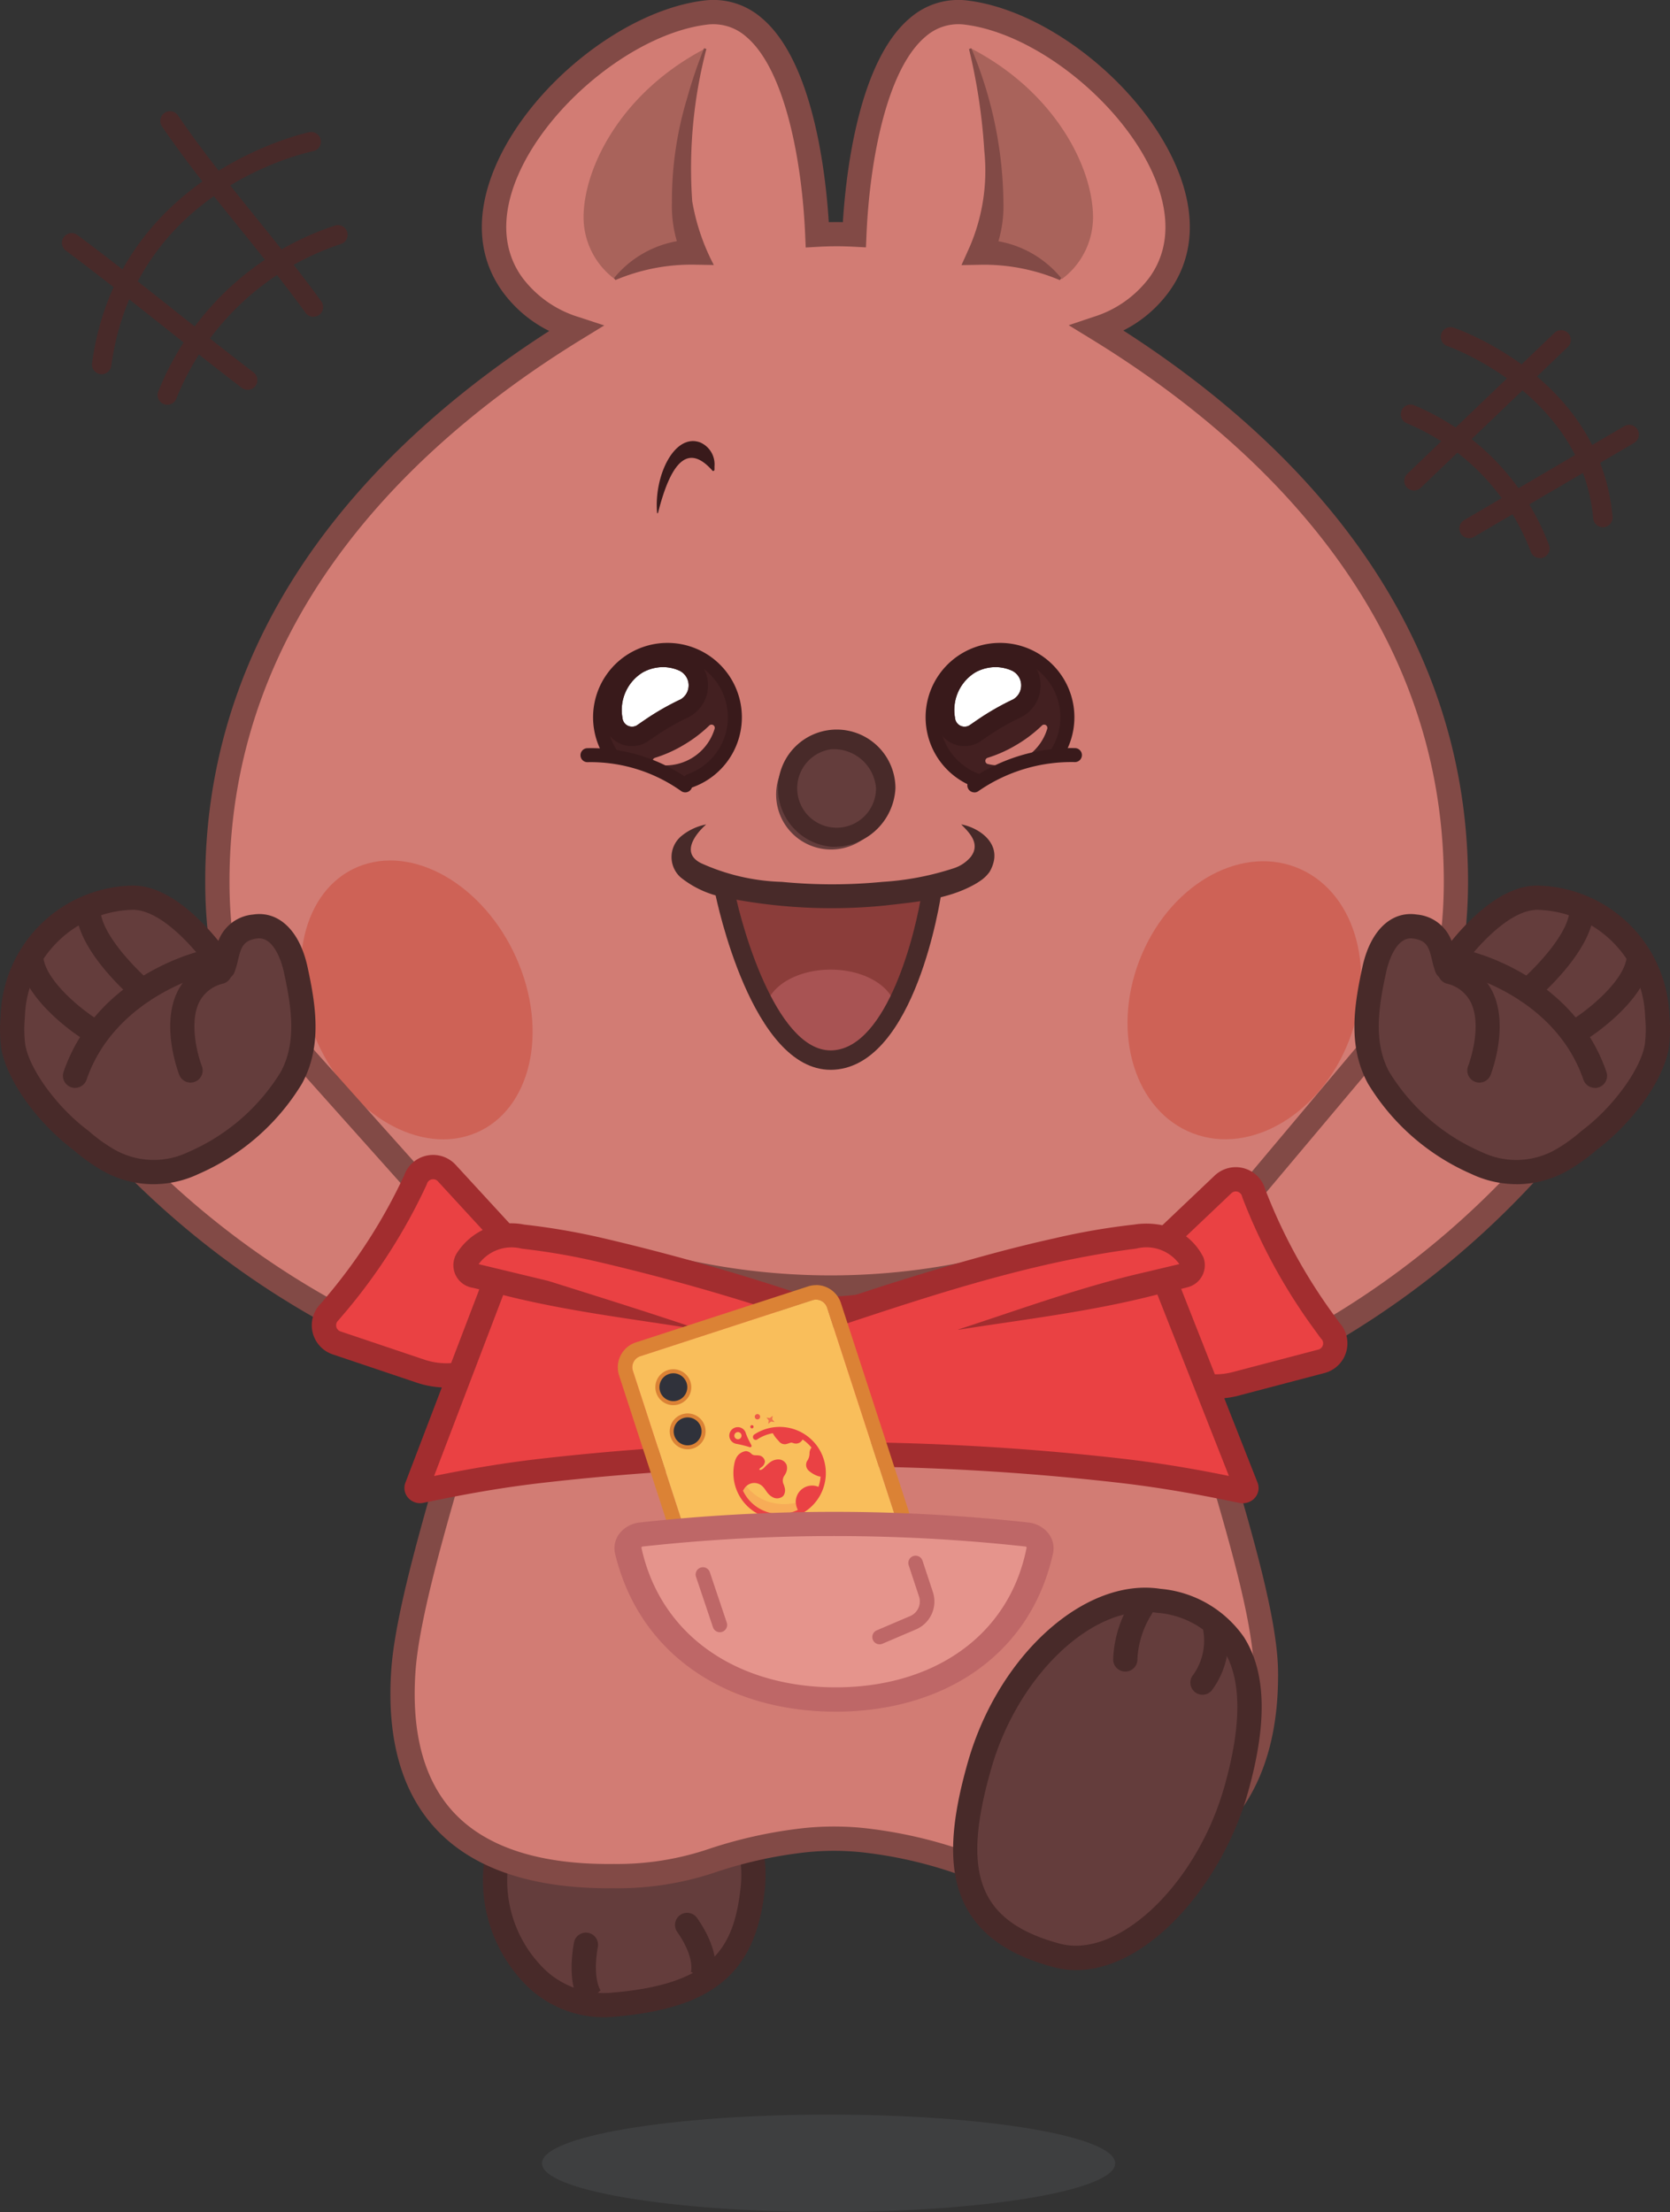 <svg xmlns="http://www.w3.org/2000/svg" xmlns:xlink="http://www.w3.org/1999/xlink" width="103.482" height="137.093" viewBox="0 0 103.482 137.093">
  <rect x="0" y="0" width="103.482" height="137.093" fill="#333333" stroke="none"/>
  <defs>
    <clipPath id="clip-path">
      <rect id="Rectangle_230" data-name="Rectangle 230" width="0.501" height="0.501" fill="none"/>
    </clipPath>
    <clipPath id="clip-path-2">
      <rect id="Rectangle_231" data-name="Rectangle 231" width="0.331" height="0.331" fill="none"/>
    </clipPath>
    <clipPath id="clip-path-3">
      <rect id="Rectangle_232" data-name="Rectangle 232" width="3.688" height="2.032" fill="none"/>
    </clipPath>
    <clipPath id="clip-path-4">
      <rect id="Rectangle_233" data-name="Rectangle 233" width="35.52" height="6.035" fill="none"/>
    </clipPath>
  </defs>
  <g id="remote_charector" transform="translate(-1513.929 556.999)">
    <path id="Path_484" data-name="Path 484" d="M117.95,369.225c-.476,4.354-2.4,6.682-8.821,7.185-4.4.344-7.572-4.228-7.1-8.582a8.169,8.169,0,0,1,8.821-7.185,7.757,7.757,0,0,1,7.1,8.582" transform="translate(1442.617 -809.155)" fill="#643d3c"/>
    <path id="Path_485" data-name="Path 485" d="M106.922,375.432a6.82,6.82,0,0,1-4.927-2.168A9.234,9.234,0,0,1,99.539,366a8.931,8.931,0,0,1,9.634-7.852,8.539,8.539,0,0,1,5.909,3.1,8.43,8.43,0,0,1,1.869,6.315c-.564,5.16-3.23,7.362-9.509,7.853q-.261.02-.519.02m1.473-15.815a7.42,7.42,0,0,0-7.361,6.546,7.692,7.692,0,0,0,2.041,6.054,5.3,5.3,0,0,0,4.249,1.7c6.291-.492,7.711-2.67,8.132-6.517a6.939,6.939,0,0,0-1.536-5.2,7.05,7.05,0,0,0-4.879-2.553c-.216-.019-.432-.028-.646-.028" transform="translate(1444.363 -807.408)" fill="#482a29"/>
    <path id="Path_486" data-name="Path 486" d="M118.446,402.854c-.174-.189-1.017-1.268-.535-3.983a.752.752,0,0,1,1.481.262c-.354,2,.177,2.72.182,2.727l-.021-.025Z" transform="translate(1431.584 -835.473)" fill="#482a29"/>
    <path id="Path_487" data-name="Path 487" d="M141.446,398.482l-1.366-.629-.012.029c0-.008.293-.879-.836-2.5a.752.752,0,1,1,1.235-.858c1.639,2.358,1.052,3.805.979,3.962" transform="translate(1416.666 -832.639)" fill="#482a29"/>
    <path id="Path_488" data-name="Path 488" d="M118.808,244.655l-8.7-1.126-8.709,1.126c-4.076.527-7.41-.8-10.09,2.443-1.608,1.948-3.2,7.774-3.963,10.388-1.775,6.042-3.816,12.723-4.064,16.5-.56,8.484,3.908,12.77,13.062,12.666,6.1-.069,5.76-1.745,13.43-2.39a2.4,2.4,0,0,1,.4,0c7.666.646,7.31,2.321,13.413,2.39,9.153.1,13.233-4.9,13.152-12.666-.039-3.786-2.219-10.454-3.955-16.5-.557-1.94-2-8.273-3.042-9.863-2.7-4.122-6.226-2.359-10.928-2.968" transform="translate(1455.73 -727.286)" fill="#d27c74"/>
    <path id="Path_489" data-name="Path 489" d="M101.047,79.384c10-2.626,20.481-8.023,20.481-23,0-17.222-12.363-28.234-22.23-34.28a7.6,7.6,0,0,0,3.861-2.736C107.51,13.3,98.293,3.455,91.252,2.539c-5.558-.723-6.81,9.318-7,13.755-.365-.019-.731-.03-1.1-.03-.4,0-.8.013-1.2.035-.188-4.435-1.439-14.484-7-13.761C67.917,3.455,58.7,13.3,63.051,19.37a7.627,7.627,0,0,0,3.928,2.756c-9.862,6.051-22.2,17.057-22.2,34.26,0,14.974,10.476,20.371,20.481,23" transform="translate(1482.616 -558.749)" fill="#d27c74"/>
    <path id="Path_490" data-name="Path 490" d="M99.3,78.386a.752.752,0,0,1-.19-1.479c8.551-2.245,19.92-7,19.92-22.27,0-16.726-11.894-27.525-21.872-33.639l-1.372-.841,1.525-.513a6.84,6.84,0,0,0,3.489-2.461c1.541-2.149.982-4.632.241-6.337C99.095,6.366,93.767,2.1,89.406,1.535a3.074,3.074,0,0,0-2.493.738c-2.4,2.017-3.461,7.678-3.658,12.3l-.032.759-.758-.039c-.373-.019-.719-.029-1.058-.029-.369,0-.758.011-1.155.034l-.762.043-.033-.762C79.262,9.955,78.2,4.292,75.8,2.274a3.073,3.073,0,0,0-2.493-.738c-4.361.567-9.689,4.831-11.634,9.311-.74,1.7-1.3,4.188.241,6.337a6.868,6.868,0,0,0,3.552,2.48l1.542.506-1.383.848C55.66,27.131,43.785,37.925,43.785,54.637c0,15.275,11.369,20.026,19.92,22.27a.752.752,0,1,1-.382,1.454C57.07,76.721,52.39,74.417,49.013,71.32c-4.467-4.1-6.732-9.711-6.732-16.684,0-16.712,11.307-27.685,21.316-34.122a7.916,7.916,0,0,1-2.906-2.456c-1.545-2.154-1.682-4.855-.4-7.812C62.459,5.259,68.21.682,73.113.044a4.562,4.562,0,0,1,3.655,1.079c3.184,2.679,3.963,9.629,4.152,12.646.3-.007.58-.008.872,0,.189-3.014.969-9.965,4.152-12.644A4.562,4.562,0,0,1,89.6.044c4.9.638,10.654,5.215,12.82,10.2,1.284,2.956,1.146,5.658-.4,7.812a7.9,7.9,0,0,1-2.849,2.429C109.2,26.925,120.531,37.9,120.531,54.637c0,6.973-2.265,12.586-6.732,16.684-3.377,3.1-8.057,5.4-14.309,7.041a.74.74,0,0,1-.192.025" transform="translate(1484.365 -557)" fill="#824a46"/>
    <path id="Path_491" data-name="Path 491" d="M75.518,183.778c1.854,4.617.515,9.338-2.989,10.545s-7.847-1.556-9.7-6.173-.515-9.338,2.989-10.545,7.847,1.556,9.7,6.173" transform="translate(1470.58 -680.991)" fill="#ce6256"/>
    <path id="Path_492" data-name="Path 492" d="M233.04,183.628c-1.752,4.558-.261,9.357,3.33,10.719s7.923-1.23,9.674-5.788.261-9.357-3.33-10.719-7.923,1.23-9.674,5.788" transform="translate(1351.491 -681.1)" fill="#ce6256"/>
    <path id="Path_493" data-name="Path 493" d="M132.914,150.505c0,1.167-1.555,2.113-3.474,2.113s-3.473-.946-3.473-2.113,1.555-2.113,3.473-2.113,3.474.946,3.474,2.113" transform="translate(1425.848 -660.762)" fill="#432021"/>
    <path id="Path_494" data-name="Path 494" d="M126.548,142.084a4.176,4.176,0,1,1,2.632-.039" transform="translate(1427.483 -650.645)" fill="#432021"/>
    <path id="Path_495" data-name="Path 495" d="M125.541,141.51a.43.43,0,0,1-.131-.02,4.61,4.61,0,1,1,2.906-.043.434.434,0,0,1-.286-.819,3.743,3.743,0,1,0-2.359.035.434.434,0,0,1-.131.847" transform="translate(1428.491 -649.638)" fill="#391a1b"/>
    <path id="Path_496" data-name="Path 496" d="M129.112,141.073l.487-.334a16,16,0,0,1,2.222-1.273,1.009,1.009,0,0,0-.132-1.8,2.519,2.519,0,0,0-2.236.143,2.734,2.734,0,0,0-1.237,2.814.594.594,0,0,0,.9.452" transform="translate(1424.288 -653.123)" fill="#fff"/>
    <path id="Path_497" data-name="Path 497" d="M136.281,150.634a8.146,8.146,0,0,1-1.685.74.2.2,0,0,0,0,.379,2.941,2.941,0,0,0,.673.091,3.188,3.188,0,0,0,3.029-2.278.2.2,0,0,0-.326-.2,8.422,8.422,0,0,1-1.688,1.265" transform="translate(1419.915 -661.405)" fill="#d27c74"/>
    <path id="Path_498" data-name="Path 498" d="M201.428,150.505c0,1.167-1.555,2.113-3.473,2.113s-3.473-.946-3.473-2.113,1.555-2.113,3.473-2.113,3.473.946,3.473,2.113" transform="translate(1377.94 -660.762)" fill="#432021"/>
    <path id="Path_499" data-name="Path 499" d="M195.064,142.084a4.176,4.176,0,1,1,2.632-.039" transform="translate(1379.574 -650.645)" fill="#432021"/>
    <path id="Path_500" data-name="Path 500" d="M194.055,141.51a.429.429,0,0,1-.131-.02,4.61,4.61,0,1,1,2.906-.043.434.434,0,0,1-.286-.819,3.743,3.743,0,1,0-2.359.035.434.434,0,0,1-.131.847" transform="translate(1380.582 -649.638)" fill="#391a1b"/>
    <path id="Path_501" data-name="Path 501" d="M197.627,141.073l.487-.334a16,16,0,0,1,2.222-1.273,1.009,1.009,0,0,0-.132-1.8,2.519,2.519,0,0,0-2.236.143,2.733,2.733,0,0,0-1.237,2.814.593.593,0,0,0,.9.452" transform="translate(1376.379 -653.123)" fill="#fff"/>
    <path id="Path_502" data-name="Path 502" d="M204.8,150.634a8.147,8.147,0,0,1-1.685.74.2.2,0,0,0,0,.379,2.94,2.94,0,0,0,.673.091,3.188,3.188,0,0,0,3.029-2.278.2.2,0,0,0-.325-.2,8.425,8.425,0,0,1-1.688,1.265" transform="translate(1372.007 -661.405)" fill="#d27c74"/>
    <path id="Path_503" data-name="Path 503" d="M200.13,10.014s2.8,8.329.68,12.614a8,8,0,0,1,4.927,1.672,4.781,4.781,0,0,0,1.932-3.847c-.015-3.091-2.357-7.744-7.54-10.439" transform="translate(1373.99 -564.002)" fill="#a9635b"/>
    <path id="Path_504" data-name="Path 504" d="M198.7,9.935a25.293,25.293,0,0,1,1.992,9.573A7.7,7.7,0,0,1,200,22.919L199.25,21.8a6.5,6.5,0,0,1,5.028,2.389l-.09.12a12.052,12.052,0,0,0-4.827-.954l-1.269.023.515-1.146a11.936,11.936,0,0,0,.9-5.93,36.191,36.191,0,0,0-.948-6.314Z" transform="translate(1375.415 -563.946)" fill="#824a46"/>
    <path id="Path_505" data-name="Path 505" d="M127.77,10.014s-2.8,8.329-.68,12.614a8,8,0,0,0-4.927,1.672,4.781,4.781,0,0,1-1.932-3.847c.015-3.091,2.357-7.744,7.54-10.439" transform="translate(1429.859 -564.002)" fill="#a9635b"/>
    <path id="Path_506" data-name="Path 506" d="M132.228,9.982a29.255,29.255,0,0,0-.878,9.432,13.265,13.265,0,0,0,1.34,3.958l-1.269-.022a12.051,12.051,0,0,0-4.827.954l-.09-.12a6.5,6.5,0,0,1,5.028-2.389l-.754,1.124a7.71,7.71,0,0,1-.685-3.411,21.884,21.884,0,0,1,.949-6.5,29.2,29.2,0,0,1,1.044-3.073Z" transform="translate(1425.472 -563.946)" fill="#824a46"/>
    <path id="Path_507" data-name="Path 507" d="M135.39,95.317c.885-3.5,2-4.153,3.373-2.594.037.042.121-.005.121-.07v-.2a1.48,1.48,0,0,0-.891-1.488c-1.6-.582-2.872,2.087-2.664,4.372,0,.033.052.02.061-.015" transform="translate(1419.318 -620.546)" fill="#391a1b"/>
    <path id="Path_508" data-name="Path 508" d="M147.08,261.737a42.48,42.48,0,0,1-10.191-1.191.752.752,0,0,1,.393-1.452,41.659,41.659,0,0,0,19.043,0,.752.752,0,1,1,.385,1.453,37.8,37.8,0,0,1-9.629,1.19" transform="translate(1418.599 -738.151)" fill="#804a45"/>
    <path id="Path_509" data-name="Path 509" d="M166.749,155.423a3.407,3.407,0,1,1-3.385-3.02,3.218,3.218,0,0,1,3.385,3.02" transform="translate(1402.065 -663.566)" fill="#643d3c"/>
    <path id="Path_510" data-name="Path 510" d="M161.965,157.647a3.639,3.639,0,1,1,3.986-3.622,3.822,3.822,0,0,1-3.986,3.622m0-6.041a2.443,2.443,0,1,0,2.784,2.419,2.624,2.624,0,0,0-2.784-2.419" transform="translate(1403.464 -662.168)" fill="#482a29"/>
    <path id="Path_511" data-name="Path 511" d="M127.927,134.671a2.528,2.528,0,0,1,.964.2,1.01,1.01,0,0,1,.133,1.8,15.981,15.981,0,0,0-2.222,1.273l-.488.334a.594.594,0,0,1-.9-.452,2.733,2.733,0,0,1,1.237-2.814,2.666,2.666,0,0,1,1.272-.339m0-1.2a3.872,3.872,0,0,0-1.84.482,3.823,3.823,0,0,0-1.867,3.977,1.783,1.783,0,0,0,1.79,1.637,1.8,1.8,0,0,0,.918-.252c.022-.014.045-.028.066-.043l.488-.334a14.807,14.807,0,0,1,2.055-1.177,1.138,1.138,0,0,0,.1-.054,2.213,2.213,0,0,0-.289-3.95,3.725,3.725,0,0,0-1.421-.286" transform="translate(1427.085 -650.326)" fill="#391a1b"/>
    <path id="Path_512" data-name="Path 512" d="M196.441,134.671a2.529,2.529,0,0,1,.964.2,1.01,1.01,0,0,1,.133,1.8,15.985,15.985,0,0,0-2.222,1.273l-.487.334a.594.594,0,0,1-.9-.452,2.733,2.733,0,0,1,1.237-2.814,2.666,2.666,0,0,1,1.272-.339m0-1.2a3.871,3.871,0,0,0-1.84.482,3.823,3.823,0,0,0-1.867,3.977,1.783,1.783,0,0,0,1.79,1.637,1.8,1.8,0,0,0,.918-.252c.022-.014.045-.028.066-.043l.488-.334a14.807,14.807,0,0,1,2.055-1.177,1.136,1.136,0,0,0,.1-.054,2.212,2.212,0,0,0-.289-3.95,3.726,3.726,0,0,0-1.421-.286" transform="translate(1379.178 -650.326)" fill="#391a1b"/>
    <path id="Path_513" data-name="Path 513" d="M149.314,183.716s2.172,10.753,6.756,10.443,6.072-10.443,6.072-10.443" transform="translate(1409.523 -685.462)" fill="#8b3d3a"/>
    <path id="Path_514" data-name="Path 514" d="M165.783,202.445c0,1.453-1.81,2.631-4.042,2.631s-4.042-1.178-4.042-2.631,1.81-2.631,4.042-2.631,4.042,1.178,4.042,2.631" transform="translate(1403.659 -696.719)" fill="#a85353"/>
    <path id="Path_515" data-name="Path 515" d="M154.507,194.489c-4.888,0-7.061-10.479-7.152-10.932l1.179-.238c.576,2.847,2.79,10.186,6.126,9.962,3.359-.227,5.122-7.245,5.518-9.93l1.19.175c-.063.433-1.616,10.617-6.627,10.956-.078.005-.157.008-.234.008" transform="translate(1410.893 -685.184)" fill="#482a29"/>
    <path id="Path_516" data-name="Path 516" d="M156.31,169.9c.468.476,1.229,1.188.57,2.024a2.307,2.307,0,0,1-.985.669,17.59,17.59,0,0,1-4.469.862,32.325,32.325,0,0,1-6.239,0,12.96,12.96,0,0,1-5.016-1.165c-1.573-.8.332-2.395.332-2.395a3.457,3.457,0,0,0-1.56.737,1.692,1.692,0,0,0-.029,2.541,6.142,6.142,0,0,0,2.891,1.279,33.31,33.31,0,0,0,9.755.471c1.931-.226,4.006-.369,5.734-1.405l.209-.139a2.232,2.232,0,0,0,.559-.545,2.282,2.282,0,0,0,.268-.689c.245-1.252-1.021-2.065-2.019-2.251" transform="translate(1417.187 -675.798)" fill="#482a29"/>
    <path id="Path_517" data-name="Path 517" d="M28.258,216.134l7.069-10.51L52.5,224.833l-3.848,4.186-3.673-1.573A53.377,53.377,0,0,1,28.258,216.134Z" transform="translate(1494.171 -700.781)" fill="#d27c74"/>
    <path id="Path_518" data-name="Path 518" d="M46.588,227.078,42.426,225.3a53.9,53.9,0,0,1-16.954-11.471l-.438-.438,7.954-11.827L51.258,222ZM26.975,213.2a52.393,52.393,0,0,0,16.043,10.718l3.184,1.364,3.027-3.292L33.157,204Z" transform="translate(1496.425 -697.939)" fill="#824a46"/>
    <path id="Path_519" data-name="Path 519" d="M93.975,317.815c-4.8,0-8.39-1.216-10.665-3.618-2.157-2.278-3.108-5.592-2.827-9.851.235-3.569,1.987-9.514,3.682-15.263l.411-1.4a.752.752,0,1,1,1.443.424l-.411,1.4c-1.672,5.671-3.4,11.535-3.624,14.937-.252,3.824.562,6.757,2.419,8.718,2.026,2.139,5.345,3.2,9.885,3.147a17.684,17.684,0,0,0,5.975-.964,28.477,28.477,0,0,1,5.291-1.2,18.015,18.015,0,0,1,4.744,0,28.339,28.339,0,0,1,5.28,1.2,17.619,17.619,0,0,0,5.968.964c4.158.051,7.325-.987,9.414-3.074,2.017-2.015,3.019-4.986,2.978-8.833-.032-3.049-1.556-8.225-3.029-13.23-.3-1.029-.606-2.057-.9-3.067a.752.752,0,0,1,1.445-.416c.29,1.007.591,2.032.893,3.057,1.5,5.1,3.057,10.381,3.091,13.64.045,4.266-1.106,7.6-3.419,9.912-2.386,2.384-5.907,3.565-10.494,3.514a18.882,18.882,0,0,1-6.4-1.032,26.713,26.713,0,0,0-5.031-1.142,16.517,16.517,0,0,0-4.347,0,26.871,26.871,0,0,0-5.042,1.143,18.935,18.935,0,0,1-6.4,1.032l-.329,0" transform="translate(1457.686 -757.785)" fill="#824a46"/>
    <path id="Path_520" data-name="Path 520" d="M257.46,219.106l-7.387-10.29L233.5,228.544l3.974,4.066,3.624-1.685A53.4,53.4,0,0,0,257.46,219.106Z" transform="translate(1350.658 -703.013)" fill="#d27c74"/>
    <path id="Path_521" data-name="Path 521" d="M234.949,230.67l-4.823-4.935,17.636-20.99,8.312,11.578-.424.451a53.9,53.9,0,0,1-16.6,11.986Zm-2.795-5.011,3.126,3.2,3.14-1.46a52.394,52.394,0,0,0,15.708-11.2l-6.46-9Z" transform="translate(1353.015 -700.166)" fill="#824a46"/>
    <path id="Path_522" data-name="Path 522" d="M240.959,243.9h0a34.421,34.421,0,0,0,4.273,7.872l.452.623a1.15,1.15,0,0,1-.532,1.914l-5.2,1.368a5.07,5.07,0,0,1-4.8-8.62l3.905-3.708a1.15,1.15,0,0,1,1.907.551" transform="translate(1350.658 -726.936)" fill="#ea4143"/>
    <path id="Path_523" data-name="Path 523" d="M236.793,254.872a5.826,5.826,0,0,1-3.913-10.123l3.895-3.7a1.9,1.9,0,0,1,3.141.864,33.689,33.689,0,0,0,4.165,7.663l.424.585a1.9,1.9,0,0,1-.921,3.122l-5.2,1.368a5.82,5.82,0,0,1-1.588.221m1.287-12.841a.381.381,0,0,0-.27.11l-3.905,3.708a4.318,4.318,0,0,0,4.08,7.351l5.216-1.371a.4.4,0,0,0,.184-.663l-.07-.083-.452-.623a35.193,35.193,0,0,1-4.366-8.043l-.027-.086a.391.391,0,0,0-.275-.285.411.411,0,0,0-.115-.016" transform="translate(1352.418 -725.186)" fill="#a22d2f"/>
    <path id="Path_524" data-name="Path 524" d="M72.422,241.3h0a34.434,34.434,0,0,1-4.8,7.565l-.493.591a1.15,1.15,0,0,0,.4,1.946l5.1,1.717a5.07,5.07,0,0,0,5.375-8.275l-3.645-3.964a1.15,1.15,0,0,0-1.94.421" transform="translate(1467.254 -725.169)" fill="#ea4143"/>
    <path id="Path_525" data-name="Path 525" d="M72.6,252.417a5.851,5.851,0,0,1-1.973-.344l-5.085-1.712a1.9,1.9,0,0,1-.709-3.176l.463-.555a33.683,33.683,0,0,0,4.675-7.364,1.9,1.9,0,0,1,3.192-.649l3.645,3.964a5.825,5.825,0,0,1-4.208,9.837m-.834-12.912a.412.412,0,0,0-.088.009.391.391,0,0,0-.294.266l-.032.083a35.207,35.207,0,0,1-4.9,7.73l-.568.669a.4.4,0,0,0,.139.674l5.1,1.717a4.318,4.318,0,0,0,4.591-7.044l-3.655-3.974a.385.385,0,0,0-.29-.129" transform="translate(1469.004 -723.42)" fill="#a22d2f"/>
    <path id="Path_526" data-name="Path 526" d="M137.02,272.318l-1.274-.256c-2.084-.419-4.187-.766-6.305-1.008a157.8,157.8,0,0,0-35.844,0c-2.171.249-4.324.61-6.456,1.046l-1.047.214a.2.2,0,0,1-.238-.253l5.65-14.786,14.91,3.284a20.436,20.436,0,0,0,8.428.073l16.583-3.357,5.828,14.786a.2.2,0,0,1-.235.252" transform="translate(1453.903 -736.901)" fill="#ea4143"/>
    <path id="Path_527" data-name="Path 527" d="M135.3,271.041a1,1,0,0,1-.133-.009l-.047-.008-1.274-.256c-2.21-.444-4.251-.771-6.242-1a157.084,157.084,0,0,0-35.672,0c-2.034.233-4.125.572-6.391,1.035l-1.1.222a.983.983,0,0,1-.9-.357.919.919,0,0,1-.141-.908l5.881-15.391,15.542,3.423a19.788,19.788,0,0,0,8.117.071l17.2-3.482,6.059,15.373a.918.918,0,0,1-.134.913.976.976,0,0,1-.768.369m-25.521-3.789a158.683,158.683,0,0,1,18,1.023c2.033.233,4.116.565,6.368,1.018l.282.057-5.218-13.24-15.966,3.232a21.287,21.287,0,0,1-8.738-.076l-14.277-3.144L85.175,269.35l.067-.014c2.31-.472,4.443-.818,6.521-1.056a158.353,158.353,0,0,1,18.02-1.028" transform="translate(1455.652 -734.87)" fill="#a22d2f"/>
    <path id="Path_528" data-name="Path 528" d="M126.4,260.416l13.953-3.342a.649.649,0,0,0,.484-.958l-.082-.134a3.168,3.168,0,0,0-2.978-1.381c-6.913.6-19.391,5.013-19.391,5.013S105.909,255.2,99,254.6a3.168,3.168,0,0,0-2.978,1.381l-.082.134a.649.649,0,0,0,.484.958l13.953,3.342" transform="translate(1446.91 -735.018)" fill="#ea4143"/>
    <path id="Path_529" data-name="Path 529" d="M124.65,258.664c3.9-1.27,7.76-2.695,11.763-3.591.273-.069,1.5-.356,1.791-.429l.149-.035.075-.018a.026.026,0,0,1,.012,0,.066.066,0,0,0,.017-.008.144.144,0,0,0-.031.117.193.193,0,0,0,.017.057s.007.01,0,0l-.02-.033a2.521,2.521,0,0,0-2.742-1.074c-6.417.814-12.672,2.884-18.794,4.925l-.251.087-.251-.086a134.588,134.588,0,0,0-14.044-4.1,40.993,40.993,0,0,0-4.75-.821,2.517,2.517,0,0,0-2.762,1.107c-.006.01,0,0,0,0s0-.008.007-.014a.175.175,0,0,0-.021-.159l4.431,1.067c3.13.985,6.262,1.963,9.376,3.019-4.051-.652-8.137-1.124-12.114-2.129-.353-.089-1.562-.371-1.94-.465a1.415,1.415,0,0,1-1.022-2.1,4.008,4.008,0,0,1,4.2-1.818,42.265,42.265,0,0,1,4.922.849,135.958,135.958,0,0,1,14.221,4.155h-.5c3.119-1.079,6.246-2.066,9.422-2.946,1.586-.442,3.184-.851,4.8-1.208a42.264,42.264,0,0,1,4.922-.849,4.878,4.878,0,0,1,1.407-.019,3.752,3.752,0,0,1,2.9,2.056,1.409,1.409,0,0,1-.921,1.828c-.538.148-1.592.382-2.15.522-3.974,1.015-8.058,1.493-12.113,2.129" transform="translate(1448.662 -733.266)" fill="#a22d2f"/>
    <path id="Path_530" data-name="Path 530" d="M139.568,265.719a.72.72,0,0,1,.684.5l6.056,18.6a.719.719,0,0,1-.461.907L135.181,289.2a.719.719,0,0,1-.907-.462l-6.056-18.6a.72.72,0,0,1,.461-.907l10.665-3.473a.712.712,0,0,1,.223-.036m0-.9h0a1.616,1.616,0,0,0-.5.08L128.4,268.37a1.623,1.623,0,0,0-1.04,2.044l6.056,18.6a1.622,1.622,0,0,0,2.044,1.04l10.665-3.473a1.622,1.622,0,0,0,1.04-2.044l-6.056-18.6a1.618,1.618,0,0,0-1.542-1.12" transform="translate(1424.93 -742.171)" fill="#db8235"/>
    <path id="Path_531" data-name="Path 531" d="M147.945,287.821l-10.665,3.473a.719.719,0,0,1-.907-.461l-6.057-18.6a.719.719,0,0,1,.461-.907l10.665-3.473a.72.72,0,0,1,.907.462l6.056,18.6a.72.72,0,0,1-.461.907" transform="translate(1422.832 -744.27)" fill="#f9be5b"/>
    <path id="Path_532" data-name="Path 532" d="M137.37,283.271a.988.988,0,1,1-1.245-.633.988.988,0,0,1,1.245.633" transform="translate(1419.222 -754.598)" fill="#30323b"/>
    <path id="Path_533" data-name="Path 533" d="M140.33,292.362a.988.988,0,1,1-1.245-.633.988.988,0,0,1,1.245.633" transform="translate(1417.152 -760.955)" fill="#30323b"/>
    <path id="Path_534" data-name="Path 534" d="M136.142,284.4a1.113,1.113,0,1,1,.345-.055,1.106,1.106,0,0,1-.345.055m0-1.976a.852.852,0,0,0-.267.043.863.863,0,1,0,.267-.043" transform="translate(1419.51 -754.311)" fill="#db8235"/>
    <path id="Path_535" data-name="Path 535" d="M139.1,293.491a1.111,1.111,0,1,1,.343-.054,1.113,1.113,0,0,1-.343.054m0-1.976a.865.865,0,1,0,.391.094.864.864,0,0,0-.391-.094" transform="translate(1417.439 -760.667)" fill="#db8235"/>
    <path id="Path_536" data-name="Path 536" d="M156.222,295.141a2.864,2.864,0,0,0-3.817-.629.192.192,0,0,0-.058.267l0,0a.173.173,0,0,0,.237.042,2.515,2.515,0,0,1,.945-.38.026.026,0,0,1,.029.016,1.687,1.687,0,0,0,.283.384c.037.042.072.082.089.1a.445.445,0,0,0,.494.157l.208-.067a.2.2,0,0,1,.123,0l.091.029a.457.457,0,0,0,.5-.162l.046-.071a2.481,2.481,0,0,1,.251.192,2.531,2.531,0,0,1,.3.308.58.58,0,0,0-.121.339.852.852,0,0,1-.112.438.479.479,0,0,0,.057.648,1.66,1.66,0,0,0,.564.337.717.717,0,0,0,.175.037h0a2.542,2.542,0,0,1-.13.635,1.017,1.017,0,0,0-1.408.887,1.076,1.076,0,0,0,.031.266l0,.019c0,.014.008.028.012.043s.007.024.011.036l.012.035.018.045.012.027c.011.024.023.047.036.07h0A2.537,2.537,0,0,1,152,298.49a2.571,2.571,0,0,1-.266-.419c-.012-.024-.025-.048-.036-.072l.062-.1.025-.04c.013-.021.028-.041.043-.061l.016-.019c.011-.013.022-.025.033-.037l.022-.02.034-.03.025-.019.019-.013a.731.731,0,0,1,.328-.133.745.745,0,0,1,.589.188,1.621,1.621,0,0,1,.207.255c.025.036.05.071.076.105a1.009,1.009,0,0,0,.432.362.561.561,0,0,0,.53-.067.432.432,0,0,0,.086-.09.616.616,0,0,0,.054-.481c-.006-.023-.011-.046-.019-.07s-.021-.064-.032-.1a.539.539,0,0,1,.054-.588l.036-.067a.717.717,0,0,0,.086-.567.551.551,0,0,0-.508-.345.862.862,0,0,0-.53.185,2.5,2.5,0,0,0-.28.249l-.083.082a.456.456,0,0,1-.211.136.109.109,0,0,1-.075-.02c-.008-.006-.011-.011-.011-.013s.006-.042.109-.119a.487.487,0,0,0,.242-.365.426.426,0,0,0-.416-.385c-.046-.005-.09-.007-.133-.008a.509.509,0,0,1-.209-.033.585.585,0,0,1-.093-.071.5.5,0,0,0-.3-.15h-.048a.787.787,0,0,0-.606.48,1.255,1.255,0,0,0-.064.186,2.864,2.864,0,1,0,5.031-1.081" transform="translate(1408.27 -762.61)" fill="#ea4144"/>
    <path id="Path_537" data-name="Path 537" d="M151.276,294.444a.521.521,0,0,0-.558-.346.5.5,0,0,0-.1.023.52.52,0,0,0-.282.228.507.507,0,0,0,.016.56.528.528,0,0,0,.343.22,6.871,6.871,0,0,1,.834.208.087.087,0,0,0,.1-.125l-.083-.157a4.307,4.307,0,0,1-.273-.61" transform="translate(1408.861 -762.643)" fill="#ea4144"/>
    <path id="Path_538" data-name="Path 538" d="M151.662,295.167a.222.222,0,1,1-.313.029.222.222,0,0,1,.313-.029" transform="translate(1408.135 -763.358)" fill="#f9be5b"/>
    <g id="Group_527" data-name="Group 527" transform="translate(1561.421 -469.254)" opacity="0.6">
      <g id="Group_526" data-name="Group 526" transform="translate(0 0)">
        <g id="Group_525" data-name="Group 525" clip-path="url(#clip-path)">
          <path id="Path_539" data-name="Path 539" d="M158.292,291.751l-.169.142h0l-.219-.028.142.169-.028.219.169-.142.219.028-.142-.169Z" transform="translate(-157.905 -291.752)" fill="#ea4144"/>
        </g>
      </g>
    </g>
    <g id="Group_530" data-name="Group 530" transform="translate(1560.699 -469.359)" opacity="0.8">
      <g id="Group_529" data-name="Group 529" transform="translate(0 0)">
        <g id="Group_528" data-name="Group 528" clip-path="url(#clip-path-2)">
          <path id="Path_540" data-name="Path 540" d="M155.625,291.408a.165.165,0,1,1-.113.205.165.165,0,0,1,.113-.205" transform="translate(-155.506 -291.401)" fill="#ea4144"/>
        </g>
      </g>
    </g>
    <path id="Path_541" data-name="Path 541" d="M154.656,293.689a.1.1,0,1,1-.065.119.1.1,0,0,1,.065-.119" transform="translate(1405.835 -762.357)" fill="#ea4144"/>
    <g id="Group_533" data-name="Group 533" transform="translate(1559.801 -465.063)" opacity="0.15">
      <g id="Group_532" data-name="Group 532" transform="translate(0 0)">
        <g id="Group_531" data-name="Group 531" clip-path="url(#clip-path-3)">
          <path id="Path_542" data-name="Path 542" d="M152.6,305.9l-.082.142a2.718,2.718,0,0,0,.281.513,2.849,2.849,0,0,0,3.407.951,1.18,1.18,0,0,1-.149-.647,3.189,3.189,0,0,1-1.762-.03,2.815,2.815,0,0,1-.962-.521,2.673,2.673,0,0,1-.479-.516c-.024-.034-.047-.068-.07-.1a.745.745,0,0,0-.184.21" transform="translate(-152.519 -305.685)" fill="#ea4144"/>
        </g>
      </g>
    </g>
    <path id="Path_543" data-name="Path 543" d="M171.1,315.171a.345.345,0,0,0-.247-.128.35.35,0,0,0-.368.3l-.184,1.238-.877-.892a.35.35,0,0,0-.357-.086.337.337,0,0,0-.115.064.348.348,0,0,0-.026.509l1.28,1.319.248.762a.1.1,0,0,0,.05.063.1.1,0,0,0,.077,0l.532-.173a.1.1,0,0,0,.062-.05.1.1,0,0,0,0-.08l-.258-.792.113-.793.141-.991a.346.346,0,0,0-.074-.268" transform="translate(1395.876 -777.291)" fill="#ea4144"/>
    <path id="Path_544" data-name="Path 544" d="M164.361,318.312a.3.3,0,0,0-.184-.565l-.963.314a.3.3,0,0,0,.184.565l.13-.043.575,1.765-.131.043a.3.3,0,1,0,.184.565l.963-.314a.3.3,0,1,0-.184-.565l-.108.035-.575-1.765Z" transform="translate(1399.947 -779.172)" fill="#ea4144"/>
    <path id="Path_545" data-name="Path 545" d="M156.762,320.284a1.06,1.06,0,0,0-.425-.09,1.511,1.511,0,0,0-.478.079l-.885.288a.492.492,0,0,0-.279.212.473.473,0,0,0-.009.4l.642,1.973a.475.475,0,0,0,.242.316.492.492,0,0,0,.351.007l.146-.048a.094.094,0,0,0,.06-.119l-.728-2.236.464-.151a.93.93,0,0,1,.306-.055.471.471,0,0,1,.226.059.519.519,0,0,1,.157.16,1.017,1.017,0,0,1,.1.23l.184.566c.028.087.051.168.068.24a.535.535,0,0,1,.009.209.341.341,0,0,1-.109.177.731.731,0,0,1-.261.135l-.076.026a.282.282,0,0,0-.156.337.32.32,0,0,0,.145.2.252.252,0,0,0,.195.029l.02-.005.243-.079a1.059,1.059,0,0,0,.667-.52,1.261,1.261,0,0,0-.014-.942l-.211-.647a1.45,1.45,0,0,0-.248-.477.972.972,0,0,0-.349-.271" transform="translate(1405.793 -780.893)" fill="#ea4144"/>
    <path id="Path_546" data-name="Path 546" d="M142.223,324.931c6.751.018,11.52-3.719,12.674-9.246a.856.856,0,0,0-.788-.979,109.312,109.312,0,0,0-23.934,0,.855.855,0,0,0-.785.993c1.259,5.506,6.089,9.237,12.834,9.232" transform="translate(1423.467 -776.597)" fill="#e5948c"/>
    <path id="Path_547" data-name="Path 547" d="M140.276,323.933c-6.75-.01-12.165-3.556-13.654-9.821a1.484,1.484,0,0,1,.312-1.258,1.825,1.825,0,0,1,1.212-.644,110.064,110.064,0,0,1,24.1,0,1.829,1.829,0,0,1,1.2.634,1.488,1.488,0,0,1,.327,1.243c-1.372,6.3-6.735,9.85-13.5,9.847M128.31,313.7a.054.054,0,0,0-.028.019.082.082,0,0,0-.017.07c1.2,5.473,5.975,8.628,12.012,8.636s10.752-3.15,11.848-8.637a.08.08,0,0,0-.017-.069.05.05,0,0,0-.027-.018,108.544,108.544,0,0,0-23.77,0" transform="translate(1425.414 -774.848)" fill="#be6767"/>
    <path id="Path_548" data-name="Path 548" d="M180.177,326.08a.451.451,0,0,1-.178-.866l2.066-.883a.984.984,0,0,0,.551-1.221l-.638-1.93a.451.451,0,1,1,.857-.283l.638,1.93a1.881,1.881,0,0,1-1.053,2.333l-2.065.883a.453.453,0,0,1-.177.036" transform="translate(1388.258 -781.169)" fill="#be6767"/>
    <path id="Path_549" data-name="Path 549" d="M144.833,327.009a.451.451,0,0,1-.428-.308l-1.047-3.118a.451.451,0,1,1,.855-.287l1.047,3.118a.451.451,0,0,1-.284.571.446.446,0,0,1-.144.024" transform="translate(1413.703 -782.848)" fill="#be6767"/>
    <path id="Path_550" data-name="Path 550" d="M215.633,341.538c-1.74,6.069-6.839,11.3-11.082,10.176-6.114-1.623-6.52-5.733-4.78-11.8s6.732-10.844,11.082-10.176c5.937.911,6.52,5.733,4.78,11.8" transform="translate(1374.866 -787.521)" fill="#643d3c"/>
    <path id="Path_551" data-name="Path 551" d="M204.01,350.874a5.44,5.44,0,0,1-1.4-.181c-2.632-.7-4.382-1.868-5.351-3.575-1.188-2.094-1.175-4.92.041-9.162,1.9-6.624,7.251-11.428,11.919-10.712a7.048,7.048,0,0,1,5.171,2.981c1.4,2.192,1.475,5.388.218,9.772-1.584,5.523-6.126,10.877-10.6,10.877m4.267-22.2c-3.727,0-7.961,4.226-9.529,9.694-1.1,3.822-1.151,6.292-.178,8.006.758,1.337,2.207,2.273,4.429,2.863a3.83,3.83,0,0,0,.986.126c3.449,0,7.611-4.307,9.181-9.782,1.115-3.89,1.1-6.766-.038-8.547a5.554,5.554,0,0,0-4.133-2.305,4.719,4.719,0,0,0-.717-.054" transform="translate(1376.611 -785.773)" fill="#482a29"/>
    <path id="Path_552" data-name="Path 552" d="M246,337.579a.752.752,0,0,1-.581-1.23,3.636,3.636,0,0,0,.6-2.883.752.752,0,0,1,1.474-.3,5.164,5.164,0,0,1-.917,4.142.751.751,0,0,1-.578.27" transform="translate(1342.443 -789.543)" fill="#482a29"/>
    <path id="Path_553" data-name="Path 553" d="M230.089,333.456a.752.752,0,0,1-.751-.728,7.2,7.2,0,0,1,1.142-3.669.752.752,0,0,1,1.254.829,5.723,5.723,0,0,0-.893,2.792.752.752,0,0,1-.728.776h-.025" transform="translate(1353.568 -786.857)" fill="#482a29"/>
    <path id="Path_554" data-name="Path 554" d="M299.57,192.214A7.628,7.628,0,0,0,292.323,185c-2.816-.209-5.789,4.332-5.789,4.332-.341-.879-.21-2.286-1.967-2.552-1.46-.221-2.235,1.331-2.523,2.65-.5,2.3-.861,4.659.267,6.729a13.3,13.3,0,0,0,6.075,5.284,5.7,5.7,0,0,0,5.327-.224l.028-.016h0l0,0a10.487,10.487,0,0,0,1.479-1.055c.08-.069.159-.134.243-.2,2.047-1.572,3.808-4.031,4.081-5.751a9.368,9.368,0,0,0,.024-1.985" transform="translate(1317.047 -686.357)" fill="#643d3c"/>
    <path id="Path_555" data-name="Path 555" d="M289.092,201a6.513,6.513,0,0,1-2.784-.628,14.037,14.037,0,0,1-6.414-5.6c-1.266-2.323-.863-4.855-.342-7.249.486-2.236,1.781-3.475,3.37-3.234a2.53,2.53,0,0,1,2.15,1.634c1.184-1.452,3.317-3.587,5.549-3.42a8.341,8.341,0,0,1,7.943,7.924l.012.234a8.761,8.761,0,0,1-.045,1.906c-.3,1.9-2.136,4.518-4.365,6.229-.072.056-.141.112-.209.171a11.348,11.348,0,0,1-1.571,1.123l-.034.021a6.388,6.388,0,0,1-3.26.892m-6.539-15.238c-1.025,0-1.453,1.719-1.531,2.078-.461,2.117-.826,4.341.193,6.209a12.559,12.559,0,0,0,5.736,4.964,4.928,4.928,0,0,0,4.622-.191l.025-.015,0,0a9.841,9.841,0,0,0,1.372-.978c.091-.079.182-.153.277-.226,1.891-1.452,3.558-3.768,3.8-5.272a7.467,7.467,0,0,0,.028-1.589l-.013-.242h0a6.847,6.847,0,0,0-6.535-6.5c-1.966-.142-4.361,2.833-5.122,3.993a.752.752,0,0,1-1.33-.14,5.634,5.634,0,0,1-.21-.726c-.2-.847-.329-1.227-1.169-1.354a.956.956,0,0,0-.144-.011m9.433,13.689h0Z" transform="translate(1318.804 -684.608)" fill="#482a29"/>
    <path id="Path_556" data-name="Path 556" d="M300.532,206.381s1.979-5.052-1.84-6.114" transform="translate(1305.071 -697.036)" fill="#643d3c"/>
    <path id="Path_557" data-name="Path 557" d="M298.782,205.385a.752.752,0,0,1-.7-1.025c.009-.024.928-2.431.155-3.972a2.22,2.22,0,0,0-1.5-1.144.752.752,0,0,1,.4-1.449,3.692,3.692,0,0,1,2.44,1.924c1.07,2.142-.054,5.064-.1,5.188a.753.753,0,0,1-.7.478" transform="translate(1306.82 -695.287)" fill="#482a29"/>
    <path id="Path_558" data-name="Path 558" d="M301.988,198.37s6.071,1.4,8,7.012" transform="translate(1302.766 -695.709)" fill="#643d3c"/>
    <path id="Path_559" data-name="Path 559" d="M308.243,204.387a.751.751,0,0,1-.711-.507c-1.777-5.154-7.407-6.511-7.463-6.524a.752.752,0,0,1,.339-1.465c.264.061,6.5,1.566,8.546,7.5a.752.752,0,0,1-.711,1" transform="translate(1304.515 -693.962)" fill="#482a29"/>
    <path id="Path_560" data-name="Path 560" d="M314.7,193.477s2.935-2.5,3.317-4.606" transform="translate(1293.876 -689.066)" fill="#643d3c"/>
    <path id="Path_561" data-name="Path 561" d="M312.955,192.48a.752.752,0,0,1-.488-1.324c.76-.648,2.791-2.66,3.064-4.168a.752.752,0,1,1,1.48.268c-.417,2.306-3.247,4.771-3.569,5.045a.749.749,0,0,1-.487.179" transform="translate(1295.624 -687.318)" fill="#482a29"/>
    <path id="Path_562" data-name="Path 562" d="M325.987,202.19s3.1-2.013,3.479-4.121" transform="translate(1285.985 -695.498)" fill="#643d3c"/>
    <path id="Path_563" data-name="Path 563" d="M324.24,201.193a.752.752,0,0,1-.411-1.382c.787-.513,2.885-2.164,3.15-3.625a.752.752,0,1,1,1.48.268c-.427,2.359-3.464,4.393-3.809,4.617a.747.747,0,0,1-.409.121" transform="translate(1287.734 -693.75)" fill="#482a29"/>
    <path id="Path_564" data-name="Path 564" d="M2.542,192.214A7.628,7.628,0,0,1,9.79,185c2.816-.209,5.789,4.332,5.789,4.332.341-.879.21-2.286,1.967-2.552,1.46-.221,2.236,1.331,2.523,2.65.5,2.3.861,4.659-.267,6.729a13.3,13.3,0,0,1-6.075,5.284,5.7,5.7,0,0,1-5.326-.224l-.028-.016h0l0,0a10.488,10.488,0,0,1-1.479-1.055c-.08-.069-.159-.134-.243-.2C4.6,198.378,2.839,195.92,2.566,194.2a9.367,9.367,0,0,1-.024-1.985" transform="translate(1512.181 -686.357)" fill="#643d3c"/>
    <path id="Path_565" data-name="Path 565" d="M9.511,201a6.357,6.357,0,0,1-3.243-.885l-.018-.011-.016-.009a11.38,11.38,0,0,1-1.584-1.131c-.069-.06-.137-.116-.209-.171-2.228-1.712-4.064-4.331-4.365-6.23a8.789,8.789,0,0,1-.045-1.9l.012-.237A8.347,8.347,0,0,1,8,182.5c2.215-.167,4.35,1.968,5.532,3.42a2.53,2.53,0,0,1,2.15-1.633c1.589-.241,2.883,1,3.37,3.233.521,2.394.924,4.926-.342,7.249a14.039,14.039,0,0,1-6.414,5.6A6.526,6.526,0,0,1,9.511,201m-2.5-2.193.026.015a4.926,4.926,0,0,0,4.62.19,12.563,12.563,0,0,0,5.736-4.964c1.018-1.869.654-4.092.193-6.209-.082-.375-.552-2.237-1.675-2.066-.839.127-.971.529-1.169,1.355a5.578,5.578,0,0,1-.209.725.752.752,0,0,1-1.33.14c-.761-1.16-3.158-4.137-5.105-3.994a6.852,6.852,0,0,0-6.552,6.5l-.013.245a7.468,7.468,0,0,0,.029,1.586c.238,1.5,1.906,3.821,3.8,5.272.1.074.187.148.278.227a9.883,9.883,0,0,0,1.372.977l.005,0" transform="translate(1513.93 -684.606)" fill="#482a29"/>
    <path id="Path_566" data-name="Path 566" d="M38.069,206.381s-1.979-5.052,1.84-6.114" transform="translate(1487.669 -697.036)" fill="#643d3c"/>
    <path id="Path_567" data-name="Path 567" d="M36.328,205.385a.753.753,0,0,1-.7-.478c-.048-.124-1.171-3.046-.1-5.188a3.692,3.692,0,0,1,2.44-1.925.752.752,0,0,1,.4,1.449,2.219,2.219,0,0,0-1.5,1.147c-.643,1.287-.1,3.3.157,3.967a.752.752,0,0,1-.7,1.027" transform="translate(1489.41 -695.287)" fill="#482a29"/>
    <path id="Path_568" data-name="Path 568" d="M23.472,198.37s-6.071,1.4-8,7.012" transform="translate(1503.114 -695.709)" fill="#643d3c"/>
    <path id="Path_569" data-name="Path 569" d="M13.72,204.387a.752.752,0,0,1-.711-1c2.045-5.933,8.281-7.438,8.546-7.5a.752.752,0,0,1,.34,1.465c-.057.013-5.695,1.392-7.464,6.525a.752.752,0,0,1-.711.507" transform="translate(1504.862 -693.961)" fill="#482a29"/>
    <path id="Path_570" data-name="Path 570" d="M21.657,193.477s-2.935-2.5-3.317-4.606" transform="translate(1501.106 -689.066)" fill="#643d3c"/>
    <path id="Path_571" data-name="Path 571" d="M19.908,192.48a.749.749,0,0,1-.487-.179c-.322-.274-3.152-2.739-3.569-5.045a.752.752,0,1,1,1.48-.268c.273,1.507,2.3,3.519,3.064,4.168a.752.752,0,0,1-.488,1.324" transform="translate(1502.853 -687.318)" fill="#482a29"/>
    <path id="Path_572" data-name="Path 572" d="M9.993,202.19s-3.1-2.013-3.479-4.121" transform="translate(1509.375 -695.498)" fill="#643d3c"/>
    <path id="Path_573" data-name="Path 573" d="M8.244,201.194a.749.749,0,0,1-.409-.121c-.345-.224-3.382-2.258-3.81-4.617a.752.752,0,0,1,1.48-.268c.266,1.467,2.363,3.114,3.149,3.624a.752.752,0,0,1-.41,1.383" transform="translate(1511.123 -693.75)" fill="#482a29"/>
    <path id="Path_574" data-name="Path 574" d="M117.155,155.853c.014.564,1.57,1.463,3.476,2.007s3.44.528,3.426-.036-1.57-1.463-3.476-2.008-3.44-.528-3.426.036" transform="translate(1432.01 -665.675)" fill="#d27c74"/>
    <path id="Path_575" data-name="Path 575" d="M126.083,156.908a.429.429,0,0,1-.252-.081,9.694,9.694,0,0,0-5.787-1.79.429.429,0,0,1-.449-.417.434.434,0,0,1,.417-.449,10.45,10.45,0,0,1,6.324,1.952.433.433,0,0,1-.253.786" transform="translate(1430.305 -664.799)" fill="#391a1b"/>
    <path id="Path_576" data-name="Path 576" d="M208.72,155.853c-.014.564-1.57,1.463-3.476,2.007s-3.44.528-3.426-.036,1.57-1.463,3.476-2.008,3.44-.528,3.426.036" transform="translate(1372.81 -665.675)" fill="#d27c74"/>
    <path id="Path_577" data-name="Path 577" d="M199.743,156.894a.433.433,0,0,1-.253-.786,10.983,10.983,0,0,1,6.5-1.957.433.433,0,1,1-.032.866,10.107,10.107,0,0,0-5.965,1.8.431.431,0,0,1-.252.081" transform="translate(1374.563 -664.784)" fill="#391a1b"/>
    <g id="Group_536" data-name="Group 536" transform="translate(1547.512 -425.942)" opacity="0.5">
      <g id="Group_535" data-name="Group 535" transform="translate(0 0)">
        <g id="Group_534" data-name="Group 534" clip-path="url(#clip-path-4)">
          <path id="Path_578" data-name="Path 578" d="M147.18,438.779c0,1.666-7.951,3.017-17.76,3.017s-17.76-1.351-17.76-3.017,7.951-3.018,17.76-3.018,17.76,1.351,17.76,3.018" transform="translate(-111.66 -435.761)" fill="#4a4b4d"/>
        </g>
      </g>
    </g>
    <path id="Path_579" data-name="Path 579" d="M297.229,92.878a.6.6,0,0,1-.568-.4,14.013,14.013,0,0,0-7.694-7.962.6.6,0,0,1,.489-1.1,15.206,15.206,0,0,1,8.341,8.667.6.6,0,0,1-.569.8" transform="translate(1312.121 -615.289)" fill="#482a29"/>
    <path id="Path_580" data-name="Path 580" d="M306.89,79.82a.6.6,0,0,1-.6-.548c-.7-7.734-8.955-10.653-9.038-10.681a.6.6,0,0,1,.389-1.139c.37.126,9.082,3.19,9.848,11.712a.6.6,0,0,1-.545.653c-.018,0-.036,0-.054,0" transform="translate(1306.362 -604.143)" fill="#482a29"/>
    <path id="Path_581" data-name="Path 581" d="M289.933,77.98a.6.6,0,0,1-.416-1.036l9.118-8.735a.6.6,0,1,1,.832.869l-9.118,8.735a.6.6,0,0,1-.416.167" transform="translate(1311.616 -604.578)" fill="#482a29"/>
    <path id="Path_582" data-name="Path 582" d="M301.3,94.568a.6.6,0,0,1-.305-1.12l9.917-5.821a.6.6,0,0,1,.609,1.038l-9.917,5.821a.6.6,0,0,1-.3.083" transform="translate(1303.665 -618.214)" fill="#482a29"/>
    <path id="Path_583" data-name="Path 583" d="M33.068,57.524a.6.6,0,0,1-.559-.824A17.784,17.784,0,0,1,43.446,46.421a.6.6,0,0,1,.389,1.138,16.594,16.594,0,0,0-10.208,9.585.6.6,0,0,1-.559.379" transform="translate(1491.228 -589.437)" fill="#482a29"/>
    <path id="Path_584" data-name="Path 584" d="M19.549,42.209a.624.624,0,0,1-.082-.005.6.6,0,0,1-.515-.677c1.6-11.785,13.343-14.294,13.461-14.318a.6.6,0,0,1,.239,1.179c-.449.092-11.022,2.375-12.508,13.3a.6.6,0,0,1-.6.52" transform="translate(1500.681 -576.016)" fill="#482a29"/>
    <path id="Path_585" data-name="Path 585" d="M42.508,35.672a.6.6,0,0,1-.488-.248c-1.258-1.735-2.636-3.444-3.968-5.1-1.671-2.071-3.4-4.213-4.928-6.453a.6.6,0,0,1,.993-.679c1.5,2.2,3.216,4.323,4.871,6.376,1.342,1.664,2.73,3.385,4.006,5.145a.6.6,0,0,1-.486.955" transform="translate(1490.842 -573.036)" fill="#482a29"/>
    <path id="Path_586" data-name="Path 586" d="M24.264,57.752a.6.6,0,0,1-.365-.123c-1.582-1.206-3.2-2.491-4.766-3.734-2-1.586-4.062-3.225-6.135-4.77a.6.6,0,1,1,.719-.965c2.087,1.556,4.16,3.2,6.164,4.792,1.561,1.239,3.175,2.521,4.748,3.72a.6.6,0,0,1-.365,1.08" transform="translate(1505.01 -590.592)" fill="#482a29"/>
  </g>
</svg>

